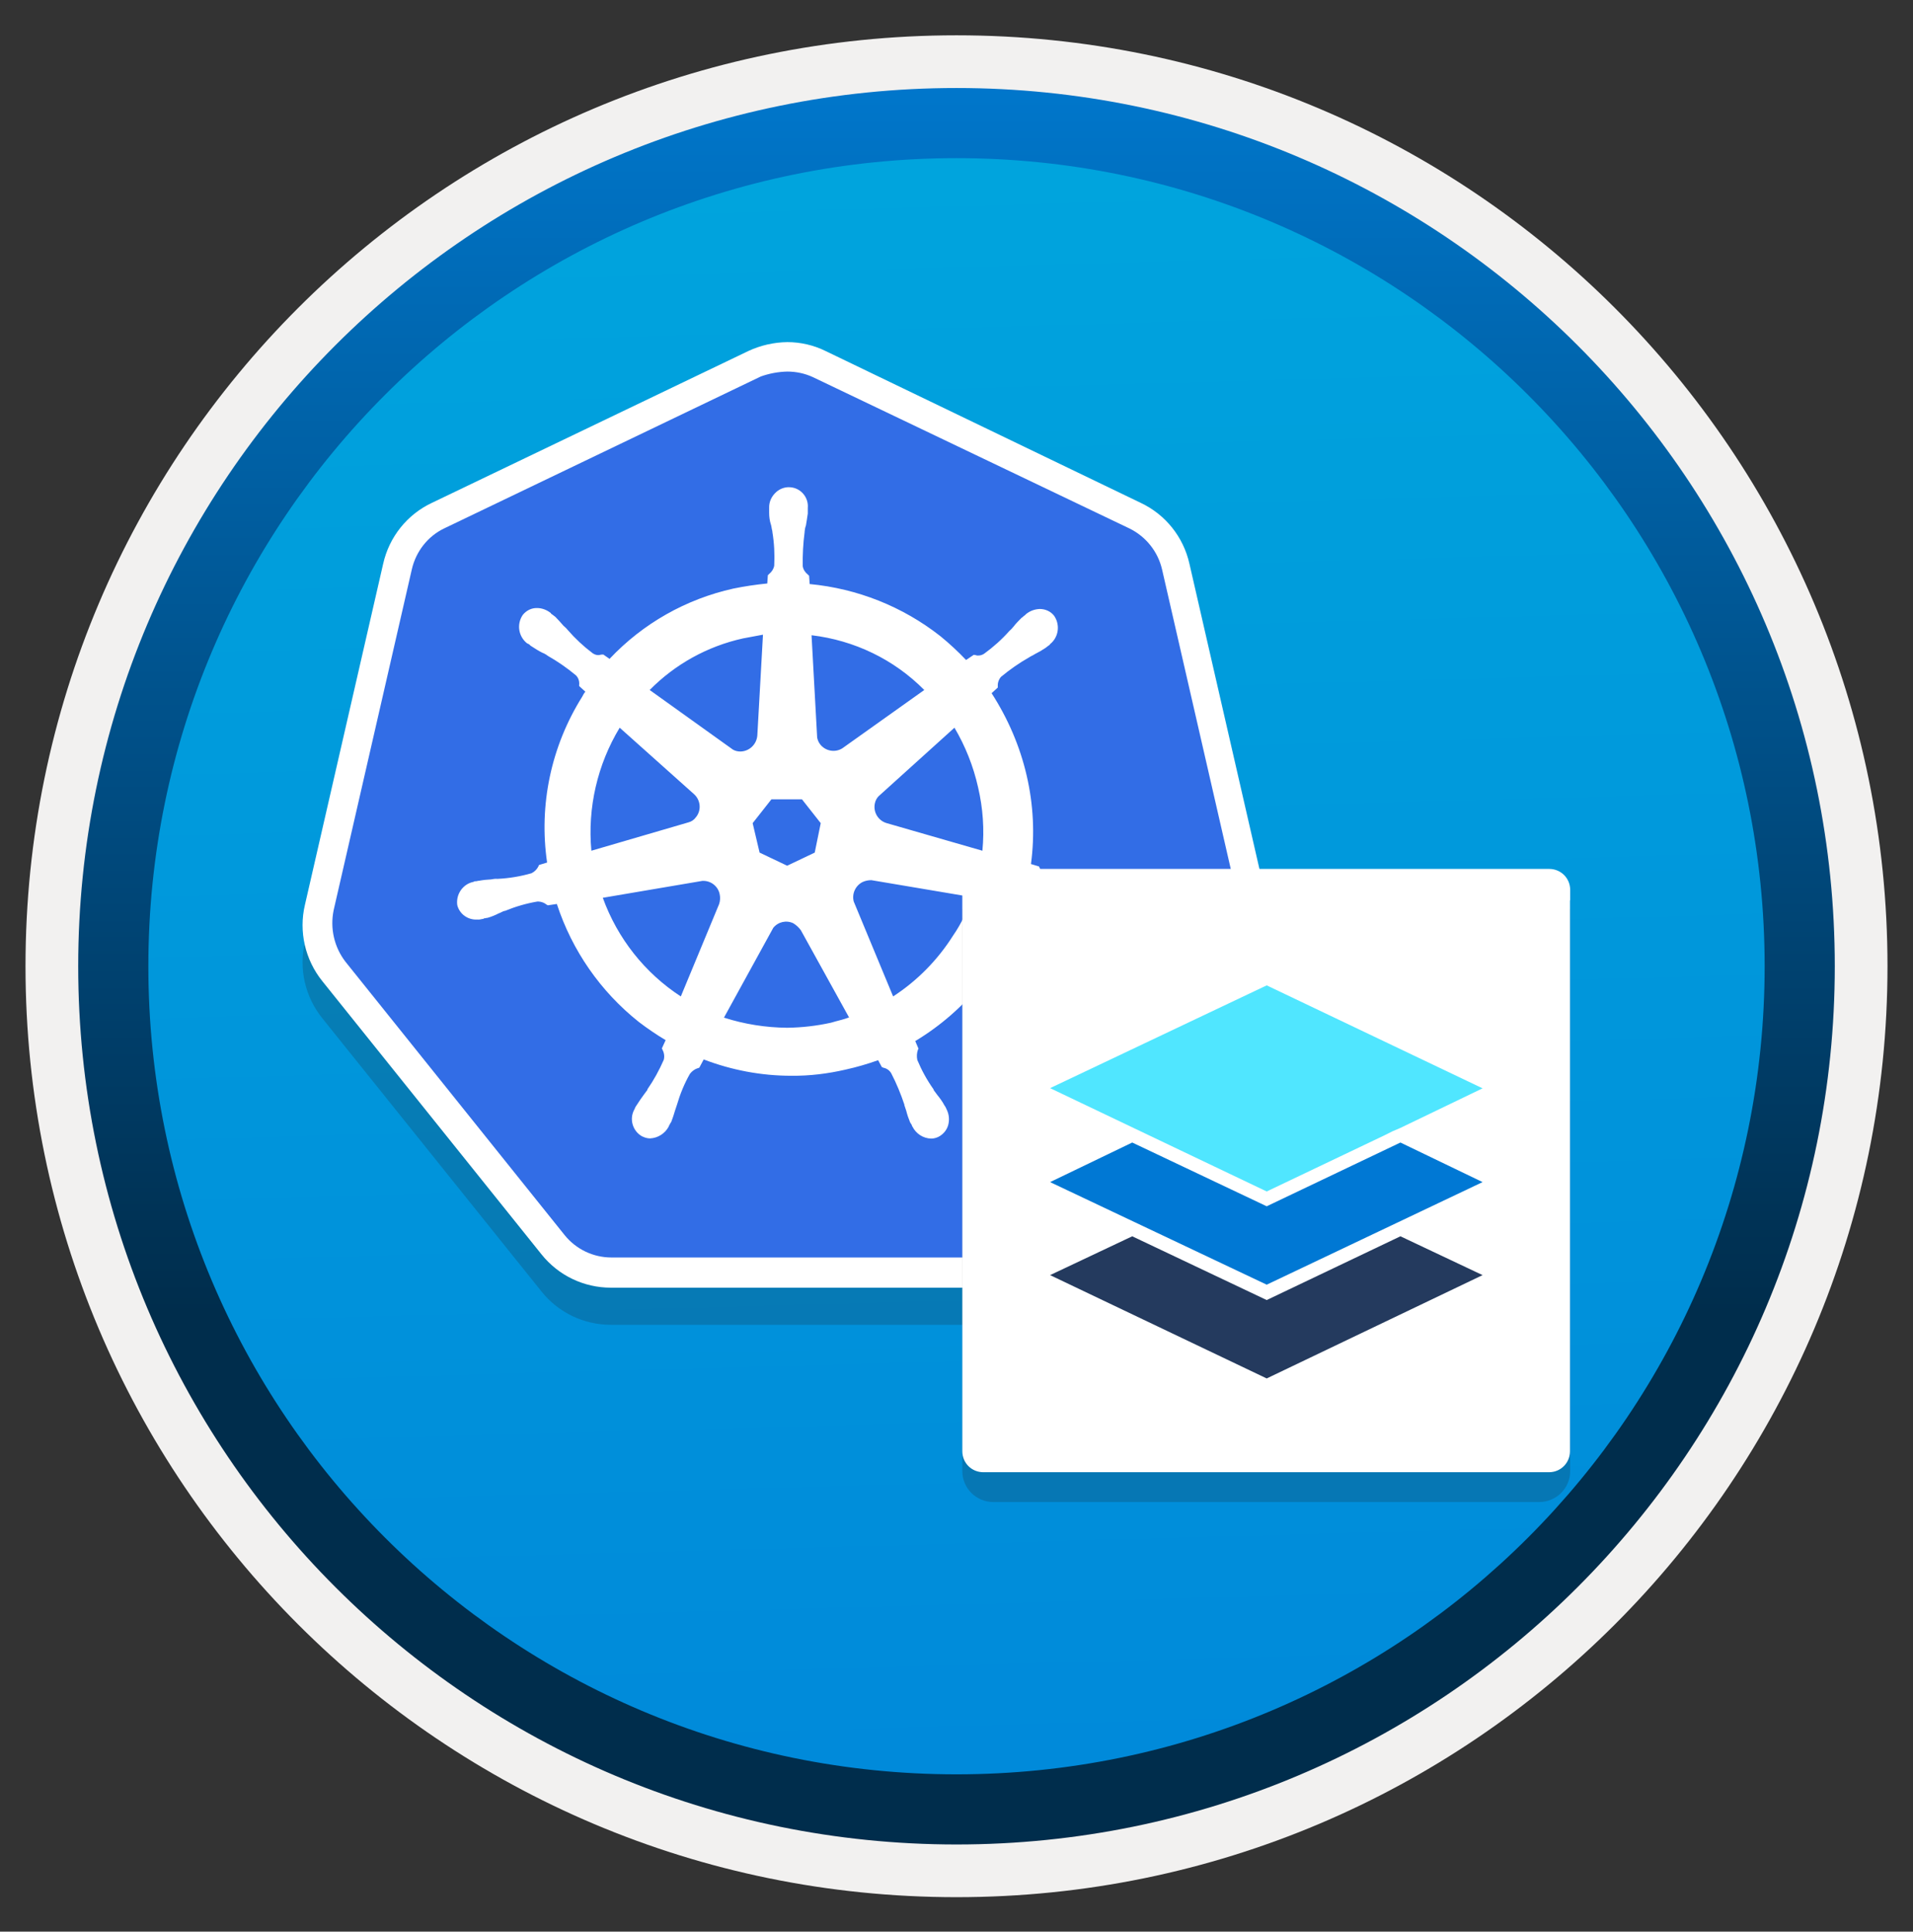<svg width="102" height="103" viewBox="0 0 102 103" fill="none" xmlns="http://www.w3.org/2000/svg">
<rect x="0" y="0" width="102" height="103" fill="#333333" stroke="none"/>
<path d="M51 98.333C25.15 98.333 4.19 77.383 4.19 51.523C4.19 25.663 25.15 4.713 51 4.713C76.85 4.713 97.81 25.673 97.81 51.523C97.81 77.373 76.85 98.333 51 98.333Z" fill="url(#paint0_linear)"/>
<path fill-rule="evenodd" clip-rule="evenodd" d="M96.9 51.523C96.9 76.873 76.35 97.423 51 97.423C25.65 97.423 5.1 76.873 5.1 51.523C5.1 26.173 25.65 5.623 51 5.623C76.35 5.623 96.9 26.173 96.9 51.523ZM51 1.883C78.42 1.883 100.64 24.103 100.64 51.523C100.64 78.943 78.41 101.163 51 101.163C23.58 101.163 1.36 78.933 1.36 51.523C1.36 24.103 23.58 1.883 51 1.883Z" fill="#F2F1F0"/>
<path fill-rule="evenodd" clip-rule="evenodd" d="M94.09 51.523C94.09 75.323 74.8 94.613 51 94.613C27.2 94.613 7.91 75.323 7.91 51.523C7.91 27.723 27.2 8.433 51 8.433C74.8 8.433 94.09 27.723 94.09 51.523ZM51 4.693C76.86 4.693 97.83 25.663 97.83 51.523C97.83 77.383 76.86 98.353 51 98.353C25.14 98.353 4.17 77.383 4.17 51.523C4.17 25.663 25.13 4.693 51 4.693Z" fill="url(#paint1_linear)"/>
<path opacity="0.2" fill-rule="evenodd" clip-rule="evenodd" d="M67.6 50.223L63.43 32.043C63.11 30.613 62.15 29.413 60.83 28.793L44.02 20.693C43.38 20.393 42.69 20.233 41.98 20.223C41.26 20.233 40.56 20.393 39.91 20.693L23.03 28.793C21.71 29.413 20.75 30.613 20.43 32.043L16.26 50.223C15.92 51.653 16.27 53.163 17.19 54.303L28.87 68.863C29.77 69.993 31.13 70.643 32.57 70.643H51.28C52.72 70.653 54.08 69.993 54.98 68.873L66.66 54.313C67.59 53.173 67.94 51.663 67.6 50.223Z" fill="#1F1D21"/>
<path fill-rule="evenodd" clip-rule="evenodd" d="M32.601 67.863C31.391 67.863 30.251 67.313 29.501 66.353L17.821 51.793C17.051 50.843 16.761 49.573 17.051 48.383L21.221 30.203C21.491 29.013 22.291 28.013 23.391 27.493L40.271 19.393C41.371 18.853 42.641 18.853 43.741 19.393L60.621 27.463C61.721 27.983 62.521 28.983 62.791 30.173L66.961 48.353C67.241 49.553 66.951 50.803 66.191 51.763L54.521 66.323C53.761 67.263 52.621 67.813 51.421 67.833L32.601 67.863Z" fill="#326DE6"/>
<path fill-rule="evenodd" clip-rule="evenodd" d="M41.98 18.243C41.26 18.253 40.56 18.413 39.91 18.713L23.03 26.813C21.71 27.433 20.75 28.633 20.43 30.063L16.26 48.243C15.92 49.673 16.27 51.183 17.19 52.323L28.87 66.883C29.77 68.013 31.13 68.663 32.57 68.663H51.28C52.72 68.673 54.08 68.013 54.98 66.893L66.66 52.323C67.59 51.183 67.93 49.673 67.59 48.243L63.42 30.063C63.1 28.633 62.14 27.433 60.82 26.813L44.01 18.713C43.38 18.403 42.68 18.243 41.98 18.243ZM41.98 19.813C42.45 19.813 42.92 19.913 43.35 20.113L60.23 28.183C61.1 28.613 61.74 29.413 61.96 30.363L66.13 48.543C66.36 49.503 66.13 50.523 65.5 51.283L53.82 65.853C53.21 66.613 52.29 67.063 51.32 67.053H32.6C31.63 67.053 30.71 66.613 30.1 65.853L18.42 51.283C17.82 50.503 17.59 49.503 17.79 48.533L21.96 30.353C22.18 29.403 22.81 28.593 23.69 28.173L40.57 20.073C41.02 19.913 41.5 19.823 41.98 19.813Z" fill="white"/>
<path fill-rule="evenodd" clip-rule="evenodd" d="M50.821 49.883C50.001 51.183 48.911 52.293 47.621 53.133L45.521 48.073C45.411 47.663 45.611 47.223 45.991 47.033C46.141 46.963 46.301 46.933 46.461 46.933L51.801 47.833C51.581 48.573 51.251 49.263 50.821 49.883ZM44.311 54.533C43.541 54.703 42.761 54.793 41.971 54.803C40.831 54.793 39.691 54.613 38.601 54.263L41.231 49.473C41.491 49.153 41.931 49.053 42.301 49.233C42.461 49.333 42.591 49.453 42.701 49.603L45.271 54.253C44.981 54.363 44.641 54.433 44.311 54.533ZM32.141 47.873L37.441 46.973C37.881 46.943 38.281 47.243 38.371 47.673C38.411 47.853 38.401 48.043 38.341 48.213L36.301 53.133C34.381 51.883 32.921 50.033 32.141 47.873ZM33.041 38.803L37.001 42.343C37.361 42.663 37.411 43.213 37.101 43.583C37.001 43.723 36.861 43.813 36.701 43.853L31.531 45.363C31.321 43.073 31.851 40.773 33.041 38.803ZM39.611 34.043C39.981 33.973 40.311 33.913 40.681 33.843L40.381 39.203C40.351 39.683 39.961 40.063 39.481 40.073C39.341 40.073 39.201 40.043 39.081 39.973L34.641 36.793C36.001 35.413 37.721 34.463 39.611 34.043ZM49.281 36.793L44.911 39.903C44.531 40.143 44.021 40.053 43.741 39.703C43.651 39.593 43.601 39.473 43.571 39.333L43.271 33.873C45.551 34.143 47.671 35.163 49.281 36.793ZM52.151 41.983C52.411 43.093 52.491 44.233 52.381 45.363L47.281 43.893C46.821 43.763 46.541 43.293 46.651 42.823C46.681 42.683 46.751 42.553 46.851 42.453L50.891 38.803C51.471 39.783 51.901 40.863 52.151 41.983ZM43.441 45.463L41.971 46.163L40.501 45.463L40.131 43.893L41.131 42.623H42.761L43.761 43.893L43.441 45.463ZM58.891 47.103H58.861C58.831 47.103 58.791 47.103 58.791 47.073C58.721 47.073 58.661 47.043 58.591 47.043C58.381 47.003 58.171 46.983 57.961 46.973C57.851 46.973 57.741 46.963 57.631 46.943H57.601C56.991 46.903 56.391 46.803 55.801 46.643C55.631 46.573 55.501 46.443 55.431 46.273C55.431 46.243 55.401 46.243 55.401 46.203L54.971 46.073C55.181 44.493 55.101 42.903 54.741 41.353C54.381 39.793 53.741 38.313 52.871 36.963L53.201 36.663V36.593C53.191 36.413 53.251 36.233 53.371 36.093C53.841 35.703 54.341 35.353 54.871 35.053C54.971 34.983 55.071 34.953 55.171 34.883C55.371 34.783 55.561 34.673 55.741 34.553C55.771 34.523 55.841 34.483 55.911 34.423C55.941 34.393 55.981 34.393 55.981 34.353C56.441 33.993 56.541 33.333 56.211 32.843C56.031 32.603 55.741 32.473 55.441 32.473C55.171 32.483 54.921 32.573 54.711 32.743L54.641 32.813C54.571 32.843 54.541 32.913 54.471 32.943C54.321 33.093 54.171 33.243 54.041 33.413C53.971 33.503 53.891 33.583 53.811 33.653C53.411 34.103 52.961 34.503 52.481 34.853C52.391 34.913 52.291 34.953 52.181 34.953C52.111 34.963 52.041 34.943 51.981 34.923H51.911L51.511 35.193C51.081 34.743 50.621 34.313 50.141 33.923C48.131 32.343 45.711 31.383 43.171 31.143L43.141 30.703L43.071 30.633C42.931 30.523 42.831 30.373 42.801 30.193C42.791 29.593 42.821 28.983 42.901 28.383V28.353C42.911 28.243 42.931 28.123 42.971 28.023C43.001 27.823 43.041 27.623 43.071 27.383V27.083C43.121 26.523 42.701 26.023 42.141 25.983C41.831 25.953 41.521 26.083 41.311 26.313C41.111 26.523 41.001 26.793 41.011 27.083V27.353C41.011 27.573 41.041 27.783 41.111 27.993C41.141 28.093 41.141 28.193 41.181 28.323V28.353C41.281 28.953 41.311 29.553 41.281 30.163C41.251 30.333 41.151 30.493 41.011 30.603L40.941 30.673L40.911 31.113C40.301 31.173 39.701 31.263 39.111 31.383C36.581 31.943 34.281 33.243 32.501 35.133L32.171 34.903H32.101C32.031 34.903 31.971 34.933 31.901 34.933C31.791 34.933 31.691 34.893 31.601 34.833C31.111 34.463 30.671 34.053 30.271 33.593C30.201 33.503 30.121 33.433 30.041 33.363C29.901 33.203 29.761 33.043 29.611 32.893C29.581 32.863 29.511 32.823 29.441 32.763C29.411 32.733 29.371 32.733 29.371 32.693C29.161 32.523 28.901 32.423 28.641 32.423C28.341 32.413 28.061 32.553 27.871 32.793C27.541 33.283 27.641 33.933 28.101 34.303C28.131 34.303 28.131 34.333 28.171 34.333C28.241 34.363 28.271 34.433 28.341 34.463C28.521 34.583 28.711 34.703 28.911 34.803C29.021 34.843 29.121 34.903 29.211 34.973C29.741 35.273 30.241 35.623 30.711 36.013C30.841 36.143 30.901 36.333 30.881 36.513V36.583L31.211 36.883C31.141 36.963 31.091 37.053 31.041 37.153C29.391 39.783 28.721 42.913 29.171 45.993L28.741 46.123C28.741 46.153 28.711 46.153 28.711 46.193C28.631 46.353 28.501 46.483 28.341 46.563C27.751 46.733 27.151 46.833 26.541 46.863H26.511C26.401 46.853 26.291 46.873 26.181 46.893C25.971 46.903 25.761 46.923 25.551 46.963C25.481 46.963 25.421 46.993 25.351 46.993C25.311 46.983 25.281 47.003 25.251 47.023C24.681 47.133 24.301 47.683 24.381 48.263C24.501 48.743 24.951 49.063 25.451 49.033C25.541 49.043 25.631 49.023 25.721 49.003C25.751 49.003 25.791 49.003 25.791 48.973C25.861 48.973 25.921 48.943 25.991 48.943C26.201 48.883 26.401 48.803 26.591 48.703C26.691 48.673 26.791 48.603 26.891 48.573H26.921C27.481 48.343 28.061 48.173 28.651 48.073H28.721C28.881 48.083 29.031 48.143 29.151 48.243C29.181 48.243 29.181 48.273 29.221 48.273L29.691 48.203C30.501 50.683 32.021 52.873 34.061 54.493C34.521 54.843 35.001 55.173 35.491 55.463L35.291 55.903C35.291 55.933 35.321 55.933 35.321 55.973C35.411 56.133 35.441 56.333 35.391 56.513C35.151 57.063 34.861 57.593 34.521 58.083V58.113C34.451 58.213 34.391 58.283 34.321 58.383C34.191 58.553 34.091 58.713 33.951 58.923C33.911 58.973 33.881 59.033 33.851 59.093C33.851 59.123 33.831 59.143 33.821 59.163C33.541 59.673 33.731 60.323 34.251 60.603H34.261C34.381 60.663 34.521 60.703 34.661 60.703C35.081 60.683 35.461 60.443 35.661 60.063C35.661 60.033 35.681 60.013 35.691 59.993C35.721 59.933 35.751 59.873 35.791 59.823C35.871 59.623 35.931 59.423 35.991 59.223L36.091 58.923C36.261 58.343 36.491 57.773 36.791 57.253C36.901 57.113 37.051 57.003 37.221 56.953C37.251 56.953 37.251 56.953 37.291 56.923L37.521 56.493C39.011 57.063 40.591 57.363 42.191 57.363C43.171 57.373 44.141 57.253 45.091 57.033C45.681 56.903 46.261 56.733 46.821 56.533L47.021 56.903C47.051 56.903 47.051 56.903 47.091 56.933C47.271 56.963 47.431 57.073 47.521 57.233C47.801 57.773 48.031 58.333 48.221 58.903V58.933L48.321 59.233C48.371 59.433 48.441 59.643 48.521 59.833C48.551 59.903 48.591 59.933 48.621 60.003C48.621 60.033 48.631 60.053 48.651 60.073C48.841 60.453 49.221 60.703 49.651 60.713C49.791 60.713 49.931 60.673 50.051 60.613C50.291 60.483 50.471 60.273 50.551 60.013C50.631 59.733 50.611 59.443 50.481 59.173C50.481 59.143 50.451 59.143 50.451 59.103C50.421 59.043 50.391 58.983 50.351 58.933C50.251 58.743 50.121 58.563 49.981 58.393C49.911 58.293 49.851 58.223 49.781 58.123V58.093C49.431 57.603 49.141 57.073 48.911 56.523C48.871 56.343 48.881 56.153 48.941 55.983C48.941 55.953 48.971 55.953 48.971 55.913L48.801 55.513C51.561 53.853 53.621 51.253 54.611 48.183L55.011 48.253C55.041 48.253 55.041 48.223 55.081 48.223C55.211 48.123 55.361 48.073 55.511 48.053H55.581C56.181 48.153 56.761 48.323 57.321 48.553H57.351C57.451 48.583 57.551 48.653 57.651 48.683C57.841 48.783 58.041 48.863 58.251 48.913C58.321 48.913 58.381 48.943 58.451 48.943C58.491 48.933 58.521 48.953 58.551 48.973C58.641 49.003 58.731 49.013 58.821 49.003C59.301 49.003 59.731 48.693 59.891 48.233C59.801 47.663 59.411 47.223 58.891 47.103Z" fill="white"/>
<path opacity="0.2" d="M61.66 80.093H82.07C82.981 80.093 83.721 79.353 83.721 78.443V48.473H51.31V78.443C51.31 79.353 52.05 80.093 52.961 80.093H56.49H61.66V80.093V80.093Z" fill="#1F1D21"/>
<path d="M83.721 47.953V47.453C83.721 46.823 83.221 46.333 82.6 46.333H52.431C51.81 46.333 51.31 46.833 51.31 47.453V48.013V48.513V77.383C51.31 78.013 51.81 78.503 52.431 78.503H56.49H61.651H82.591C83.221 78.503 83.71 78.003 83.71 77.383V48.013C83.731 47.983 83.721 47.973 83.721 47.953Z" fill="white"/>
<path d="M67.54 69.323L60.37 65.923L55.99 67.993L67.54 73.503L79.05 67.993L74.67 65.923L67.54 69.323Z" fill="#243A5E"/>
<path d="M67.54 68.503L79.05 63.033L74.67 60.923L67.54 64.323L60.37 60.923L55.99 63.033L67.54 68.503Z" fill="#0078D4"/>
<path d="M67.54 52.543L55.99 58.023L67.54 63.533L73.83 60.533L74.25 60.323L74.67 60.143L79.05 58.033L67.54 52.543Z" fill="#50E6FF"/>
<defs>
<linearGradient id="paint0_linear" x1="49.23" y1="-13.271" x2="53.213" y2="132.497" gradientUnits="userSpaceOnUse">
<stop stop-color="#00ABDE"/>
<stop offset="1" stop-color="#007ED8"/>
</linearGradient>
<linearGradient id="paint1_linear" x1="51" y1="-1.969" x2="51" y2="99.794" gradientUnits="userSpaceOnUse">
<stop stop-color="#007ED8"/>
<stop offset="0.707" stop-color="#002D4C"/>
</linearGradient>
</defs>
</svg>
